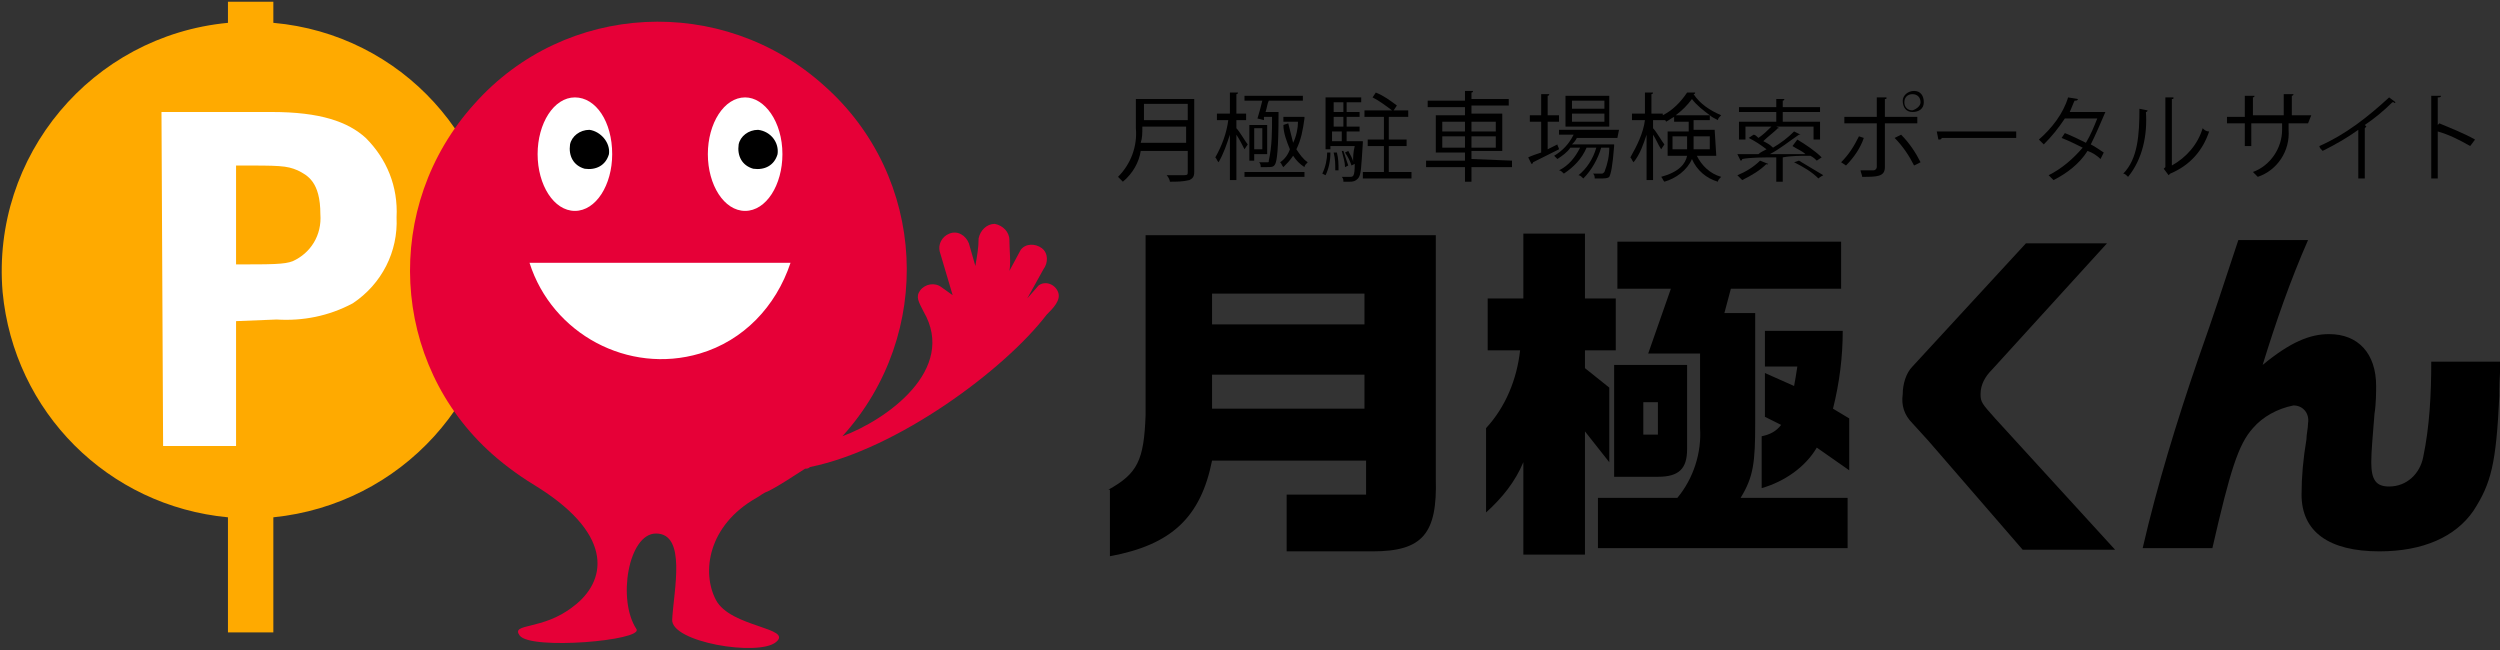 <?xml version="1.0" encoding="utf-8"?>
<!-- Generator: Adobe Illustrator 24.1.2, SVG Export Plug-In . SVG Version: 6.00 Build 0)  -->
<svg version="1.1" id="レイヤー_1" xmlns="http://www.w3.org/2000/svg" xmlns:xlink="http://www.w3.org/1999/xlink" x="0px"
	 y="0px" viewBox="0 0 154.2 40.1" style="enable-background:new 0 0 154.2 40.1;" xml:space="preserve">
<rect x="0" y="0" width="154.2" height="40.1" fill="#333333" stroke="none"/>
<style type="text/css">
	.st0{fill:#FFAA00;}
	.st1{fill:#FFFFFF;}
	.st2{fill:#E60037;}
	.st3{fill:none;}
</style>
<g id="グループ_167" transform="translate(-1386.34 -1005.692)">
	<g id="グループ_165">
		<path id="パス_126" class="st0" d="M1417.1,1022.3c0-7.9-6-14.5-13.9-15.2v-1.3h-2.8v1.3c-8.4,0.8-14.6,8.2-13.9,16.6
			c0.7,7.4,6.5,13.2,13.9,13.9v7.1h2.8v-7.1C1411.1,1036.8,1417.1,1030.2,1417.1,1022.3z"/>
		<g id="グループ_155">
			<path id="パス_127" class="st1" d="M1396.3,1012.6h6.8c3,0,4.7,0.6,5.8,1.6c1.3,1.3,2,3,1.9,4.9c0.1,2.1-0.9,4.1-2.7,5.3
				c-1.5,0.8-3.1,1.1-4.7,1l-2.5,0.1v7.7h-4.5L1396.3,1012.6z M1400.9,1022c2.2,0,3,0,3.5-0.2c1.1-0.5,1.8-1.6,1.7-2.9
				c0-2-0.8-2.4-1.4-2.7c-0.7-0.3-1.1-0.3-3.8-0.3V1022z"/>
		</g>
		<g id="グループ_156">
			<path id="パス_128" d="M1454.7,1035.9c1.8-1,2.2-1.8,2.3-4.6v-11.1h17.9v15c0.1,3.4-0.8,4.5-3.9,4.5h-5.3v-3.5h4.9v-2.1h-9.5
				c-0.7,3.5-2.5,5.2-6.3,5.9V1035.9z M1470.5,1025.7v-1.9h-9.4v1.9H1470.5z M1470.5,1030.9v-2.1h-9.4v2.1L1470.5,1030.9z"/>
			<path id="パス_129" d="M1478.1,1027.3v-3.2h2.2v-4h3.8v4h1.9v3.2h-1.9v1.1l1.5,1.2v4.6l-1.5-1.9v7.6h-3.8v-5.7
				c-0.5,1.2-1.3,2.2-2.3,3.1v-5.2c1.2-1.3,1.9-3,2.1-4.8L1478.1,1027.3z M1489.8,1036.4c1-1.2,1.5-2.8,1.4-4.3v-4.6h-3.2l1.4-4
				h-3.3v-2.9h13.8v2.9h-6.8l-0.4,1.5h1.9v6.8c0,2.4-0.1,3.3-0.9,4.6h6.6v3.1h-15.4v-3.1H1489.8z M1490.4,1028.2v5.2
				c0,1.2-0.5,1.7-1.8,1.7h-2.7v-6.9L1490.4,1028.2z M1488.6,1032.5v-2h-0.9v2H1488.6z M1495.2,1026.1h4.8c0,1.6-0.2,3.2-0.6,4.8
				l1,0.6v3.2l-2-1.4c-0.7,1.2-2,2.1-3.4,2.5v-3.2c0.5-0.1,0.9-0.3,1.2-0.7l-1-0.5v-2.7l1.8,0.8c0.1-0.5,0.1-0.6,0.2-1.2h-2
				L1495.2,1026.1z"/>
			<path id="パス_130" d="M1516.3,1020.7l-7.1,7.8c-0.4,0.4-0.7,0.9-0.7,1.5c0,0.5,0.1,0.6,0.9,1.5l7.4,8.1h-5.7l-5.8-6.7l-1-1.1
				c-0.5-0.5-0.7-1.1-0.6-1.8c0-0.6,0.2-1.3,0.6-1.7l7-7.6L1516.3,1020.7z"/>
			<path id="パス_131" d="M1528.7,1020.5c-1.1,2.5-2,5.1-2.8,7.7c1.7-1.4,2.9-1.9,4.1-1.9c1.8,0,2.9,1.2,2.9,3.2
				c0,0.3,0,1.1-0.1,1.7c-0.1,1.3-0.2,2.3-0.2,3c0,1.1,0.3,1.5,1.1,1.5c1.1,0,1.9-0.8,2.1-1.8c0.4-1.9,0.5-3.9,0.5-5.9h4.3
				c-0.1,0.9-0.1,1.7-0.1,2.1c-0.2,4.2-0.5,5.4-1.6,7.1c-1.1,1.6-3.1,2.5-5.8,2.5c-3.1,0-4.8-1.2-4.8-3.5c0-1.1,0.1-2.2,0.3-3.4
				c0-0.3,0.1-0.7,0.1-1c0.1-0.6-0.3-1.1-0.9-1.1c-1,0.2-1.9,0.7-2.5,1.4c-0.9,1-1.4,2.6-2.5,7.4h-4.3c0.9-3.9,2.1-7.8,3.4-11.6
				c1.2-3.4,1.3-3.8,2.5-7.4L1528.7,1020.5z"/>
		</g>
		<g id="グループ_164">
			<g id="グループ_163">
				<path id="パス_132" class="st2" d="M1451.6,1023.7c-0.2-0.5-0.8-0.7-1.2-0.4l-0.7,0.8l1-1.8c0.3-0.4,0.3-1-0.1-1.3
					c-0.4-0.3-1-0.3-1.3,0.1l0,0l-0.7,1.3c0.1-0.5,0-1.3,0-1.9c0-0.5-0.4-0.9-0.9-1c-0.5,0-0.9,0.4-1,0.9l0,0c0,0.6-0.1,1.1-0.2,1.7
					l-0.4-1.4c-0.2-0.5-0.7-0.8-1.2-0.6c-0.5,0.2-0.7,0.7-0.6,1.1l0.8,2.7l-0.7-0.5c-0.4-0.3-1-0.2-1.3,0.2c0,0,0,0,0,0
					c-0.3,0.4-0.1,0.7,0.2,1.3c2.1,3.6-2.3,6.7-5,7.7c5.7-6.3,5.2-16-1.1-21.6c-6.3-5.7-16-5.2-21.6,1.1c-5.7,6.3-5.2,16,1.1,21.6
					c0.9,0.8,1.9,1.5,2.9,2.1l0,0c4.7,3,4.1,5.8,2.1,7.3c-1.9,1.5-3.9,1-3.3,1.8c0.7,0.9,7.6,0.3,7.2-0.4c-1.2-1.8-0.5-5.9,1.2-5.9
					c1.9,0,1.1,3.5,1,5.3c-0.1,1.4,5.3,2.3,6.4,1.4s-2.8-0.9-3.7-2.6c-0.9-1.7-0.5-4.6,2.5-6.3c0.2-0.1,0.4-0.3,0.7-0.4
					c0.8-0.4,1.5-0.9,2.3-1.4c0.1,0,0.2,0,0.3-0.1c5.4-1.1,12-6,14.6-9.4C1451.3,1024.7,1451.8,1024.2,1451.6,1023.7z"/>
				<g id="グループ_162">
					<g id="グループ_161">
						<g id="グループ_160">
							<g id="グループ_159">
								<g id="グループ_157">
									<path id="パス_133" class="st1" d="M1419,1021.9c1.4,4.4,6.1,6.9,10.5,5.6c2.7-0.8,4.7-2.9,5.6-5.6H1419z"/>
								</g>
								<g id="グループ_158">
									<path id="パス_134" class="st1" d="M1424.1,1015.2c0,1.9-1,3.5-2.3,3.5s-2.3-1.6-2.3-3.5c0-1.9,1-3.5,2.3-3.5
										S1424.1,1013.2,1424.1,1015.2z"/>
									<path id="パス_135" class="st1" d="M1434.6,1015.2c0,1.9-1,3.5-2.3,3.5c-1.3,0-2.3-1.6-2.3-3.5c0-1.9,1-3.5,2.3-3.5
										C1433.5,1011.7,1434.6,1013.2,1434.6,1015.2z"/>
								</g>
							</g>
						</g>
					</g>
				</g>
			</g>
			<path id="パス_136" d="M1434.3,1015.2c-0.2,0.7-0.8,1-1.5,0.9c-0.7-0.2-1-0.8-0.9-1.5c0.1-0.5,0.6-0.9,1.2-0.9
				C1433.9,1013.8,1434.4,1014.5,1434.3,1015.2z"/>
			<path id="パス_137" d="M1423.9,1015.2c-0.2,0.7-0.8,1-1.5,0.9c-0.7-0.2-1-0.8-0.9-1.5c0.1-0.5,0.6-0.9,1.2-0.9
				C1423.4,1013.8,1424,1014.5,1423.9,1015.2z"/>
		</g>
	</g>
	<g id="グループ_166">
		<path id="パス_138" d="M1460,1011.8v4.5c0,0.3-0.1,0.4-0.3,0.5c-0.4,0.1-0.8,0.1-1.2,0.1c0-0.1-0.1-0.3-0.2-0.4
			c0.3,0,0.5,0,0.8,0c0.5,0,0.5,0,0.5-0.2v-1.3h-2.9c-0.1,0.7-0.5,1.4-1.1,1.9c-0.1-0.1-0.2-0.2-0.3-0.3c0.8-0.8,1.2-1.9,1.1-3v-1.8
			L1460,1011.8z M1456.8,1013.5c0,0.4,0,0.7-0.1,1h2.8v-1H1456.8z M1459.6,1012.1h-2.7v1h2.7V1012.1z"/>
		<path id="パス_139" d="M1462.6,1013.6c0.2,0.2,0.6,0.9,0.7,1l-0.2,0.3c-0.1-0.2-0.3-0.6-0.5-0.9v2.8h-0.4v-2.8
			c-0.2,0.6-0.4,1.2-0.7,1.7c-0.1-0.1-0.1-0.2-0.2-0.3c0.4-0.7,0.7-1.5,0.8-2.3h-0.7v-0.4h0.8v-1.3l0.5,0c0,0,0,0.1-0.1,0.1v1.2h0.6
			v0.4h-0.6L1462.6,1013.6z M1463.1,1016.6v-0.3h3.7v0.3H1463.1z M1464.3,1013.1l-0.4-0.1c0.1-0.3,0.2-0.7,0.3-1.1h-1.1v-0.3h3.6
			v0.3h-2.1c-0.1,0.2-0.1,0.4-0.2,0.7h0.6h0.2c0,0,0,0.1,0,0.1c0,2.2-0.1,2.9-0.2,3.1c-0.1,0.2-0.2,0.2-0.6,0.2c-0.1,0-0.2,0-0.3,0
			c0-0.1,0-0.2-0.1-0.3c0.2,0,0.4,0,0.5,0c0.1,0,0.1,0,0.1-0.1c0.2-0.9,0.2-1.8,0.2-2.7h-0.5L1464.3,1013.1z M1464.5,1013.3v1.9
			h-0.8v0.4h-0.3v-2.2H1464.5z M1464.2,1014.9v-1.3h-0.5v1.3H1464.2z M1466.4,1012.9c0.1,0,0.1,0,0.2,0l0.2,0c0,0,0,0,0,0.1
			c-0.1,0.7-0.2,1.3-0.5,1.9c0.2,0.3,0.4,0.6,0.7,0.8c-0.1,0.1-0.2,0.2-0.2,0.3c-0.3-0.2-0.5-0.4-0.7-0.7c-0.2,0.3-0.4,0.5-0.6,0.7
			c-0.1-0.1-0.1-0.2-0.2-0.3c0.3-0.2,0.5-0.5,0.6-0.8c-0.2-0.5-0.4-1-0.4-1.5l0.3-0.1c0.1,0.4,0.2,0.8,0.3,1.2
			c0.2-0.4,0.3-0.9,0.3-1.3h-0.9v-0.3L1466.4,1012.9z"/>
		<path id="パス_140" d="M1468.4,1015.1c0,0.5-0.1,1-0.3,1.4l-0.2-0.1c0.2-0.4,0.3-0.9,0.3-1.3L1468.4,1015.1z M1470.2,1014.4
			l0.2,0l0,0.1c-0.1,1.5-0.1,2-0.3,2.2c-0.1,0.1-0.2,0.2-0.5,0.2c-0.1,0-0.2,0-0.4,0c0-0.1,0-0.2-0.1-0.3c0.2,0,0.4,0,0.5,0
			c0.2,0,0.3,0,0.3-0.8l-0.2,0.1c-0.1-0.3-0.2-0.5-0.4-0.8l0.2-0.1c0.1,0.2,0.3,0.5,0.3,0.7h0c0-0.3,0-0.6,0.1-1h-1.5v0.2h-0.3v-3.2
			h2.2v0.3h-0.9v0.6h0.8v0.3h-0.8v0.6h0.8v0.3h-0.8v0.6L1470.2,1014.4L1470.2,1014.4z M1469.2,1012h-0.6v0.6h0.6L1469.2,1012z
			 M1469.2,1013.5v-0.6h-0.6v0.6H1469.2z M1468.5,1013.8v0.6h0.6v-0.6H1468.5z M1468.7,1016.2c0-0.4,0-0.7-0.1-1.1l0.2,0
			c0.1,0.4,0.1,0.7,0.1,1.1L1468.7,1016.2z M1469.2,1015c0.1,0.3,0.2,0.6,0.3,0.9l-0.2,0.1c0-0.3-0.1-0.6-0.2-1L1469.2,1015z
			 M1472.1,1016.3h1.3v0.4h-3v-0.4h1.3v-1.6h-1v-0.4h1v-1.4h-1.2v-0.4h1.7c-0.4-0.3-0.8-0.6-1.2-0.8l0.2-0.3
			c0.5,0.2,0.9,0.5,1.3,0.8l-0.2,0.3h0.9v0.4h-1.2v1.4h1.1v0.4h-1.1V1016.3z"/>
		<path id="パス_141" d="M1479.6,1015.6v0.4h-2.5v0.9h-0.4v-0.9h-2.4v-0.4h2.4v-0.5h-1.8v-2.3h1.8v-0.5h-2.3v-0.4h2.3v-0.6l0.5,0
			c0,0,0,0.1-0.1,0.1v0.4h2.3v0.4h-2.3v0.5h1.9v2.3h-1.9v0.5L1479.6,1015.6z M1475.3,1013.2v0.6h1.4v-0.6H1475.3z M1475.3,1014.8
			h1.4v-0.7h-1.4V1014.8z M1478.6,1013.2h-1.5v0.6h1.5V1013.2z M1478.6,1014.8v-0.7h-1.5v0.7H1478.6z"/>
		<path id="パス_142" d="M1481.8,1014.9l0.6-0.3c0,0.1,0.1,0.2,0.1,0.3c-0.6,0.3-1.2,0.6-1.6,0.8c0,0,0,0.1-0.1,0.1l-0.2-0.4
			c0.2-0.1,0.5-0.2,0.8-0.3v-1.9h-0.7v-0.4h0.7v-1.3l0.5,0c0,0,0,0.1-0.1,0.1v1.2h0.7v0.4h-0.7L1481.8,1014.9z M1486.1,1014.2h-2.5
			c-0.1,0.2-0.2,0.3-0.3,0.4h2.3l0.1,0l0.2,0l0,0.1c-0.1,1.3-0.2,1.7-0.3,1.9c-0.1,0.1-0.3,0.1-0.6,0.1c-0.1,0-0.2,0-0.3,0
			c0-0.1,0-0.2-0.1-0.3c0.2,0,0.3,0,0.5,0c0.1,0,0.1,0,0.2-0.1c0.2-0.5,0.3-1,0.3-1.5h-0.5c-0.2,0.7-0.6,1.4-1.1,1.9
			c-0.1-0.1-0.2-0.2-0.3-0.2c0.5-0.4,0.9-1,1.1-1.7h-0.6c-0.3,0.7-0.8,1.2-1.4,1.6c-0.1-0.1-0.2-0.2-0.3-0.2c0.6-0.3,1-0.8,1.3-1.4
			h-0.6c-0.2,0.3-0.5,0.5-0.8,0.7c-0.1-0.1-0.2-0.2-0.2-0.2c0.5-0.3,0.9-0.7,1.2-1.3h-0.9v-0.3h3.7L1486.1,1014.2z M1485.6,1011.6
			v1.9h-2.7v-1.9H1485.6z M1485.3,1012.4v-0.5h-2v0.5H1485.3z M1485.3,1013.2v-0.5h-2v0.5H1485.3z"/>
		<path id="パス_143" d="M1492.2,1015.3h-1.2c0.3,0.6,0.8,1.1,1.5,1.3c-0.1,0.1-0.2,0.2-0.2,0.3c-0.7-0.2-1.3-0.7-1.6-1.4
			c-0.3,0.7-1,1.2-1.7,1.4c-0.1-0.1-0.1-0.2-0.2-0.3c1.1-0.3,1.5-0.8,1.6-1.3h-1.2v-1.5h1.3v-0.6h-0.9v-0.3
			c-0.2,0.1-0.3,0.2-0.5,0.3c0,0,0-0.1-0.1-0.1h-0.7v0.5c0.2,0.2,0.6,0.9,0.7,1l-0.2,0.3c-0.2-0.3-0.3-0.6-0.5-0.9v2.8h-0.4v-2.8
			c-0.2,0.6-0.4,1.2-0.8,1.7c-0.1-0.1-0.1-0.2-0.2-0.3c0.4-0.7,0.8-1.5,0.9-2.3h-0.8v-0.4h0.8v-1.3l0.5,0c0,0,0,0.1-0.1,0.1v1.2h0.7
			v0.1c0.6-0.3,1.1-0.8,1.5-1.4c0.1,0,0.1,0,0.5,0c0,0,0,0.1-0.1,0.1c0.4,0.6,1,1,1.7,1.3c-0.1,0.1-0.2,0.2-0.2,0.3
			c-0.2-0.1-0.4-0.2-0.5-0.3v0.3h-1v0.6h1.3L1492.2,1015.3z M1489.5,1014.9h0.9c0-0.1,0-0.2,0-0.3v-0.5h-0.9V1014.9z M1491.8,1012.8
			c-0.4-0.3-0.8-0.6-1.1-1c-0.3,0.4-0.6,0.7-1,1H1491.8z M1491.8,1014.1h-1v0.5c0,0.1,0,0.2,0,0.3h1L1491.8,1014.1z"/>
		<path id="パス_144" d="M1495.4,1015.8c0,0-0.1,0.1-0.1,0c-0.4,0.4-0.9,0.7-1.5,1c-0.1-0.1-0.2-0.2-0.3-0.3
			c0.5-0.2,1-0.5,1.4-0.9L1495.4,1015.8z M1497.2,1014.3c0.5,0.3,1.1,0.7,1.5,1.1l-0.3,0.2c-0.1-0.1-0.2-0.2-0.4-0.3
			c-0.6,0-1.2,0-1.7,0.1v1.5h-0.4v-1.5c-0.8,0-1.6,0-2.1,0.1c0,0,0,0.1-0.1,0.1l-0.2-0.4c0.3,0,0.8,0,1.3,0c0.1-0.1,0.3-0.2,0.5-0.3
			c-0.4-0.3-0.7-0.5-1.1-0.7l0.3-0.2c0.1,0,0.2,0.1,0.3,0.2c0.3-0.2,0.6-0.5,0.8-0.7h-1.6v0.8h-0.4v-1.1h2.3v-0.6h-2.3v-0.3h2.3
			v-0.5l0.5,0c0,0,0,0.1-0.1,0.1v0.4h2.3v0.3h-2.3v0.6h2.3v1.1h-0.4v-0.8h-2.3l0.2,0.1c0,0-0.1,0-0.1,0c-0.3,0.3-0.6,0.5-0.9,0.8
			c0.2,0.1,0.4,0.2,0.6,0.4c0.5-0.3,0.9-0.6,1.3-1l0.4,0.2c0,0-0.1,0-0.1,0c-0.6,0.4-1.2,0.9-1.8,1.2l2.2,0
			c-0.2-0.2-0.5-0.3-0.8-0.5L1497.2,1014.3z M1497.3,1015.6c0.5,0.3,1,0.6,1.5,0.9c-0.2,0.1-0.3,0.2-0.3,0.2c-0.4-0.4-0.9-0.7-1.5-1
			L1497.3,1015.6z"/>
		<path id="パス_145" d="M1501.3,1014.2c-0.2,0.6-0.6,1.2-1.1,1.7l-0.3-0.2c0.5-0.5,0.8-1,1.1-1.6L1501.3,1014.2z M1502.6,1013.3
			v2.7c0,0.6-0.5,0.6-1.4,0.6c0-0.1-0.1-0.3-0.1-0.4c0.2,0,0.4,0,0.5,0h0.3c0.1,0,0.2-0.1,0.2-0.2c0,0,0,0,0,0v-2.7h-2v-0.4h2v-1.2
			l0.6,0c0,0.1,0,0.1-0.1,0.1v1.1h2v0.4H1502.6z M1503.6,1014c0.5,0.5,0.9,1.1,1.2,1.7l-0.4,0.2c-0.3-0.6-0.7-1.2-1.2-1.7
			L1503.6,1014z M1504.4,1011.3c0.4,0,0.6,0.3,0.6,0.7c0,0.4-0.3,0.6-0.7,0.6c-0.4,0-0.6-0.3-0.6-0.7
			C1503.7,1011.6,1504,1011.3,1504.4,1011.3C1504.4,1011.3,1504.4,1011.3,1504.4,1011.3L1504.4,1011.3z M1504.8,1012
			c0-0.3-0.2-0.5-0.5-0.5c-0.3,0-0.5,0.2-0.5,0.5c0,0.3,0.2,0.5,0.5,0.5C1504.6,1012.4,1504.8,1012.2,1504.8,1012L1504.8,1012z"/>
		<path id="パス_146" d="M1505.8,1013.8h4.9v0.4h-4.6c0,0.1-0.1,0.1-0.2,0.1L1505.8,1013.8z"/>
		<path id="パス_147" d="M1516.2,1012.6C1516.2,1012.6,1516.2,1012.6,1516.2,1012.6c-0.3,0.7-0.6,1.4-0.9,2
			c0.2,0.1,0.5,0.3,0.8,0.5l-0.2,0.4c-0.2-0.2-0.5-0.4-0.8-0.5c-0.5,0.8-1.3,1.4-2.1,1.8c-0.1-0.1-0.2-0.2-0.3-0.3
			c0.8-0.4,1.5-1,2.1-1.7c-0.4-0.2-0.8-0.4-1.3-0.6l0.2-0.3c0.5,0.2,0.9,0.4,1.3,0.6c0.3-0.5,0.5-1,0.7-1.5h-2
			c-0.4,0.6-0.8,1.1-1.3,1.6c-0.1-0.1-0.2-0.2-0.3-0.3c0.8-0.7,1.5-1.6,1.8-2.6l0.6,0.1c0,0.1-0.1,0.1-0.2,0.1
			c-0.1,0.2-0.2,0.5-0.3,0.7h1.9l0.1,0L1516.2,1012.6z"/>
		<path id="パス_148" d="M1518.8,1012.5c0,0.1-0.1,0.1-0.1,0.1c0.1,1.4-0.2,2.9-1.1,4c-0.1-0.1-0.2-0.2-0.3-0.2c0.9-0.9,1-2.4,1-4
			L1518.8,1012.5z M1520.3,1015.9c0.9-0.5,1.6-1.3,1.9-2.3c0.1,0.1,0.2,0.2,0.4,0.2c-0.4,1.2-1.2,2.1-2.4,2.6c0,0-0.1,0.1-0.1,0.1
			l-0.3-0.4l0.1-0.1v-4.3l0.5,0c0,0.1,0,0.1-0.1,0.1L1520.3,1015.9z"/>
		<path id="パス_149" d="M1528.7,1013.3h-1.2v0.4c0.1,1.3-0.7,2.5-1.9,2.9c-0.1-0.1-0.2-0.2-0.3-0.3c1.1-0.4,1.8-1.5,1.8-2.6v-0.4
			h-1.9v1.4h-0.4v-1.4h-1.1v-0.4h1.1v-1.3l0.6,0c0,0.1-0.1,0.1-0.1,0.1v1.1h1.9v-1.3l0.6,0c0,0.1-0.1,0.1-0.1,0.1v1.2h1.2
			L1528.7,1013.3z"/>
		<path id="パス_150" d="M1534.1,1012c0,0-0.1,0.1-0.1,0c0,0,0,0-0.1,0c-0.5,0.5-1.1,1-1.7,1.4c0,0,0.1,0.1,0.1,0.1
			c0,0-0.1,0.1-0.1,0.1v3.1h-0.4v-3c-0.7,0.5-1.4,0.9-2.2,1.3c-0.1-0.1-0.2-0.2-0.2-0.3c1.6-0.7,3-1.8,4.3-3L1534.1,1012z"/>
		<path id="パス_151" d="M1538.7,1014.7c-0.7-0.4-1.3-0.7-2-0.9v2.9h-0.4v-5.1l0.6,0c0,0.1-0.1,0.1-0.2,0.1v1.7l0.1-0.1
			c0.7,0.3,1.5,0.6,2.2,1L1538.7,1014.7z"/>
	</g>
</g>
<rect x="0.2" class="st3" width="154" height="40"/>
</svg>
